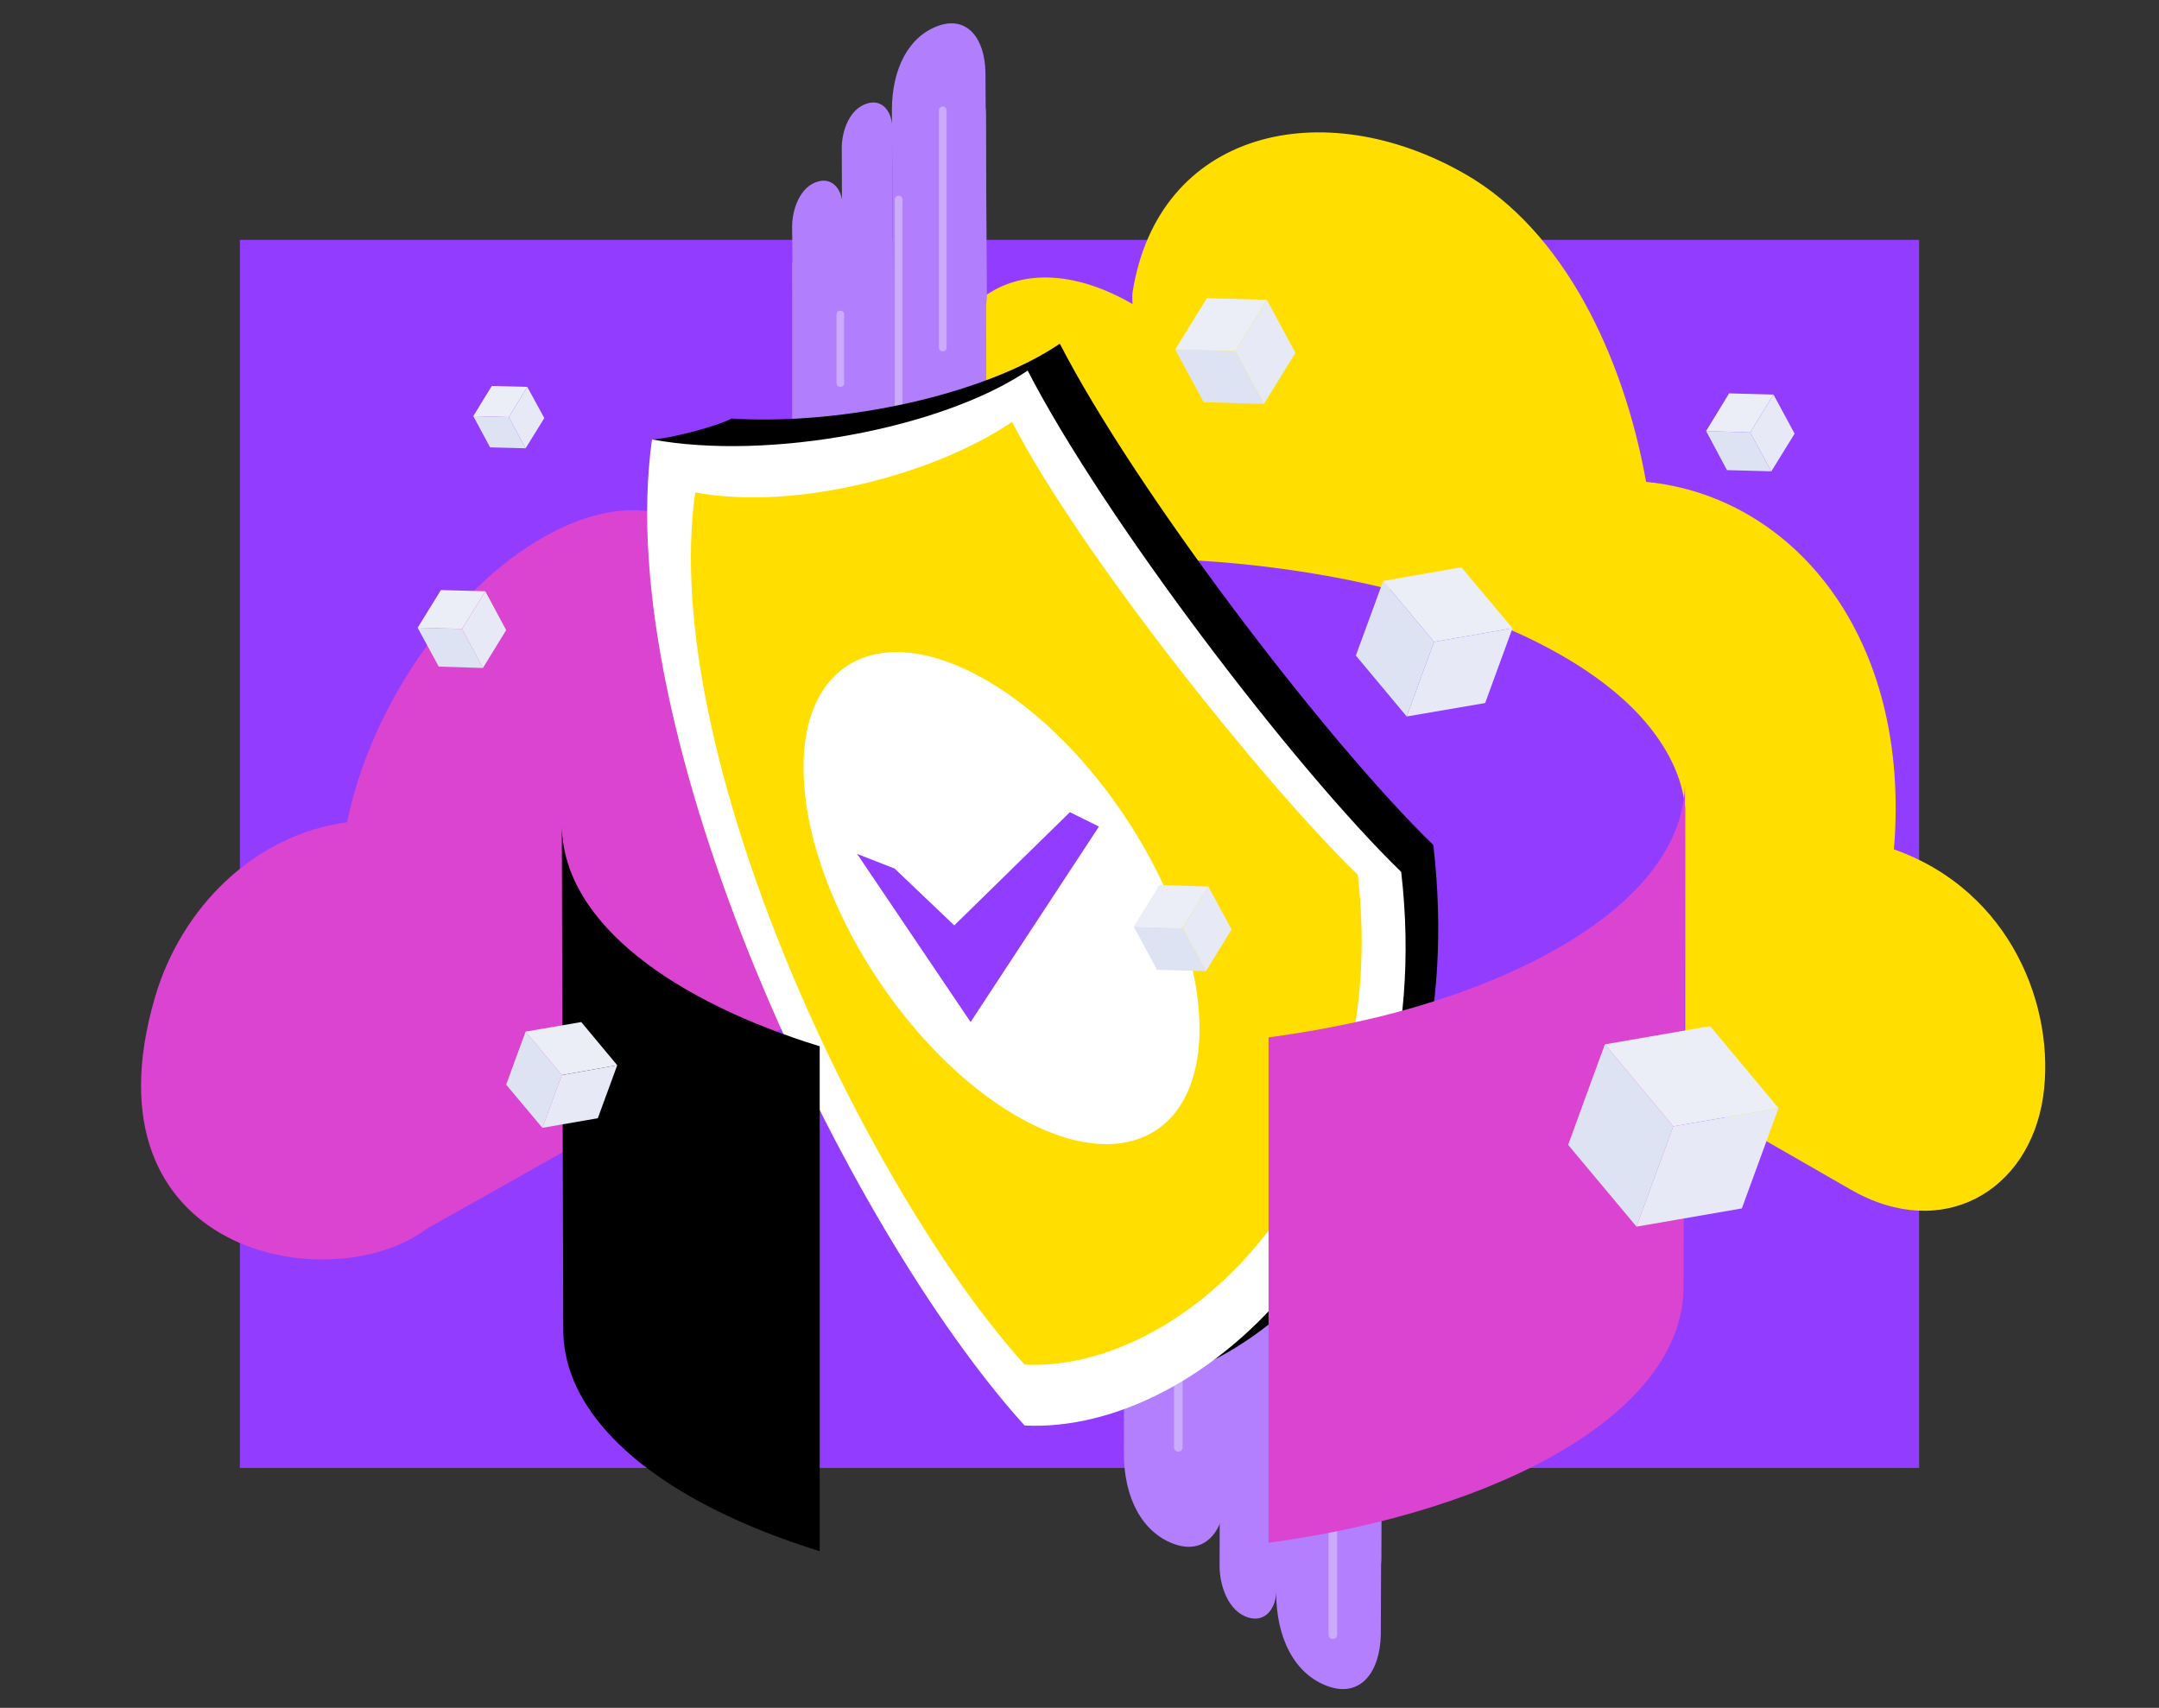 <?xml version="1.0" encoding="utf-8"?>
<!-- Generator: Adobe Illustrator 21.1.0, SVG Export Plug-In . SVG Version: 6.00 Build 0)  -->
<svg version="1.1" id="Слой_1" xmlns="http://www.w3.org/2000/svg" xmlns:xlink="http://www.w3.org/1999/xlink" x="0px" y="0px"
	 viewBox="0 0 900 712" style="enable-background:new 0 0 900 712;" xml:space="preserve">
<rect x="0" y="0" width="900" height="712" fill="#333333" stroke="none"/>
<style type="text/css">
	.st0{fill:#923CFF;}
	.st1{fill:#FFDE00;}
	.st2{fill:#B37FFF;}
	.st3{fill:#CBABFD;}
	.st4{fill:#DEE3F3;}
	.st5{fill:#EBEDF7;}
	.st6{fill:#E7EAF6;}
	.st7{fill:#DA44D0;}
	.st8{fill:#B17EFD;}
	.st9{fill-rule:evenodd;clip-rule:evenodd;}
	.st10{fill-rule:evenodd;clip-rule:evenodd;fill:#FFFFFF;}
	.st11{fill-rule:evenodd;clip-rule:evenodd;fill:#FFDE00;}
	.st12{fill-rule:evenodd;clip-rule:evenodd;fill:#923CFF;}
	.st13{opacity:0.3;}
	.st14{fill:#42D1FD;}
	.st15{opacity:0.6;fill:#42D1FD;}
</style>
<rect x="100" y="100" class="st0" width="700" height="512"/>
<path id="cloud_88_" class="st1" d="M789.5,354.1c7.4-89-42.3-147.3-103.3-153.2c-9.5-53-34.5-104.7-75.2-128.2
	C551.5,38.4,482.7,54.3,472.1,122c-0.2,1.6,0,3.2,0,4.7c0,0-0.1,0-0.1,0c-45.6-26.3-83.1-3.9-83.9,50.1c-0.8,54,35.5,119.1,81,145.4
	l302.3,173.7c38.1,22,74.5,0.9,80.3-38.7C857,420.6,838.7,371.5,789.5,354.1z"/>
<g>
	<path class="st0" d="M683.8,298.6C683.8,298.6,683.8,298.6,683.8,298.6c-22.6-24.6-61.1-41.3-97.4-51.1
		c-98.6-26.6-230.4-17.4-304.8,28.2v204.5c51.2-28.8,123.6-40.7,186.5-40.7c63.6,0,122.3,11.5,166.1,30.4c2,0.9,3.9,1.7,5.9,2.6
		c29.3,13.6,51.3,30.6,62.4,49.8V370v-24.8v-8.4C701.3,324.2,695.3,311.3,683.8,298.6z"/>
</g>
<g>
	<g>
		<path class="st2" d="M532.5,643.3l24.1,43.8c8.1,6.1,19.2-27.3,19.2-37.4l0.4-302.8h-90.9v261.6
			C485.4,608.5,528.6,640.4,532.5,643.3z"/>
		<g>
			<path class="st2" d="M554.1,703.2c12.9,4.3,21.2-5.8,21.5-21.8l0.6-148.3c0.1-14.5-9.7-31.6-21.7-38c-12-6.5-21.9,0.1-21.9,14.6
				L532,664.1C532,682.6,539.5,698.3,554.1,703.2z"/>
		</g>
		<g>
			<path class="st2" d="M520.5,674.4c7.1,2.1,11.6-4,11.6-11.8l0.3-134.5c0-7.8-5.3-17.1-11.8-20.6c-6.5-3.5-11.8,0.1-11.9,7.9
				l-0.3,137.9C508.5,661.1,512,671.9,520.5,674.4z"/>
		</g>
		<g>
			<path class="st2" d="M490,643.9c12.5,4.2,20.6-5.6,20.9-21.2l0.6-291.5c0.1-14.1-9.4-30.7-21.1-37c-11.7-6.3-21.3,0.1-21.3,14.2
				l-0.6,297.6C468.5,623.9,475.8,639.1,490,643.9z"/>
		</g>
	</g>
	<path class="st3" d="M555.6,524.3c-1,0-1.8,0.8-1.8,1.8v155.4c0,1,0.8,1.8,1.8,1.8c1,0,1.8-0.8,1.8-1.8V526.1
		C557.4,525.2,556.6,524.3,555.6,524.3z"/>
	<path class="st3" d="M555.6,362.2c-1,0-1.8,0.8-1.8,1.8v164.2c0,1,0.8,1.8,1.8,1.8c1,0,1.8-0.8,1.8-1.8V364
		C557.4,363,556.6,362.2,555.6,362.2z"/>
	<path class="st3" d="M491.2,556.9c-1,0-1.8,0.8-1.8,1.8v44.7c0,1,0.8,1.8,1.8,1.8s1.8-0.8,1.8-1.8v-44.7
		C493,557.7,492.2,556.9,491.2,556.9z"/>
	<path class="st3" d="M491.2,515.3c-1,0-1.8,0.8-1.8,1.8v32c0,1,0.8,1.8,1.8,1.8s1.8-0.8,1.8-1.8v-32
		C493,516.1,492.2,515.3,491.2,515.3z"/>
	<path class="st3" d="M491.2,404.6c-1,0-1.8,0.8-1.8,1.8v97.6c0,1,0.8,1.8,1.8,1.8s1.8-0.8,1.8-1.8v-97.6
		C493,405.4,492.2,404.6,491.2,404.6z"/>
</g>
<g id="XMLID_544_">
	<polygon id="XMLID_547_" class="st4" points="489.9,145.7 501.8,167.7 526.9,168.4 515,146.4 	"/>
	<polygon id="XMLID_546_" class="st5" points="489.9,145.7 503.1,124.3 528.1,125 515,146.4 	"/>
	<polygon id="XMLID_545_" class="st6" points="526.9,168.4 540,147.1 528.1,125 515,146.4 	"/>
</g>
<g id="XMLID_536_">
	<polygon id="XMLID_539_" class="st4" points="576.6,242.2 565.2,273.3 586.4,298.7 597.8,267.6 	"/>
	<polygon id="XMLID_538_" class="st5" points="576.6,242.2 609.2,236.5 630.5,261.9 597.8,267.6 	"/>
	<polygon id="XMLID_537_" class="st6" points="586.4,298.7 619.1,293.1 630.5,261.9 597.8,267.6 	"/>
</g>
<g id="XMLID_532_">
	<polygon id="XMLID_535_" class="st4" points="516.4,322.3 524.1,336.5 540.2,337 532.6,322.8 	"/>
	<polygon id="XMLID_534_" class="st5" points="516.4,322.3 524.9,308.6 541,309.1 532.6,322.8 	"/>
	<polygon id="XMLID_533_" class="st6" points="540.2,337 548.7,323.3 541,309.1 532.6,322.8 	"/>
</g>
<g id="XMLID_528_">
	<polygon id="XMLID_531_" class="st4" points="711.2,179.7 719.9,196 738.4,196.5 729.6,180.3 	"/>
	<polygon id="XMLID_530_" class="st5" points="711.2,179.7 720.8,164 739.3,164.5 729.6,180.3 	"/>
	<polygon id="XMLID_529_" class="st6" points="738.4,196.5 748.1,180.8 739.3,164.5 729.6,180.3 	"/>
</g>
<g id="XMLID_493_">
	<polygon id="XMLID_496_" class="st4" points="403.8,514.7 397.3,532.5 409.5,547.1 416,529.3 	"/>
	<polygon id="XMLID_495_" class="st5" points="403.8,514.7 422.5,511.5 434.7,526 416,529.3 	"/>
	<polygon id="XMLID_494_" class="st6" points="409.5,547.1 428.1,543.8 434.7,526 416,529.3 	"/>
</g>
<path id="cloud_86_" class="st7" d="M64.6,415.8c11-37.6,41.5-67.8,80.1-73c9.5-47.1,42.9-96.9,82.3-119.1
	c41.4-23.3,75.5-8.3,81.9,33.1c0.1-0.1,0.3-0.2,0.4-0.2c29.3-16.5,52.7-2.7,52.5,30.8c22.7-5.5,39.1,9.1,38.8,37.6
	c-0.4,34.3-24.9,75.8-54.8,92.7l-168.1,94.7C138.1,542.1,33.1,523.4,64.6,415.8z"/>
<g>
	<g>
		<path class="st8" d="M372.3,118.3l21.5-104.1C401,8.7,411,38.6,411,47.6l0.4,307.8l-81.2,25.2V109.4
			C330.2,109.4,368.9,120.9,372.3,118.3z"/>
		<g>
			<path class="st8" d="M391.6,10.6c11.5-3.8,18.9,5.2,19.2,19.5l0.6,92.5c0.1,12.9-8.7,28.2-19.4,34c-10.7,5.8-19.5-0.1-19.6-13
				l-0.6-98.1C371.9,28.9,378.6,15,391.6,10.6z"/>
		</g>
		<g>
			<path class="st8" d="M340.9,75.7c6.3-1.9,10.4,3.6,10.4,10.6l0.3,31.8c0,7-4.7,15.3-10.5,18.4c-5.8,3.1-10.6-0.1-10.6-7.1
				l-0.3-34.9C330.2,87.6,333.3,77.9,340.9,75.7z"/>
		</g>
		<g>
			<path class="st8" d="M361.6,43.1c6.3-1.9,10.4,3.6,10.4,10.6l0.3,80.2c0,7-4.7,15.3-10.5,18.4c-5.8,3.1-10.6-0.1-10.6-7.1
				L350.9,62C350.8,54.9,354,45.3,361.6,43.1z"/>
		</g>
	</g>
	<path class="st3" d="M393,146.5c-0.9,0-1.6-0.7-1.6-1.6V46c0-0.9,0.7-1.6,1.6-1.6s1.6,0.7,1.6,1.6v98.9
		C394.6,145.8,393.9,146.5,393,146.5z"/>
	<path class="st3" d="M393,318.2c-0.9,0-1.6-0.7-1.6-1.6V169.8c0-0.9,0.7-1.6,1.6-1.6s1.6,0.7,1.6,1.6v146.8
		C394.6,317.5,393.9,318.2,393,318.2z"/>
	<path class="st3" d="M393,365c-0.9,0-1.6-0.7-1.6-1.6v-22.2c0-0.9,0.7-1.6,1.6-1.6s1.6,0.7,1.6,1.6v22.2
		C394.6,364.2,393.9,365,393,365z"/>
	<path class="st3" d="M374.6,223.7c-0.9,0-1.6-0.7-1.6-1.6V83.2c0-0.9,0.7-1.6,1.6-1.6s1.6,0.7,1.6,1.6v138.9
		C376.2,223,375.4,223.7,374.6,223.7z"/>
	<path class="st3" d="M374.6,288.4c-0.9,0-1.6-0.7-1.6-1.6v-42.1c0-0.9,0.7-1.6,1.6-1.6s1.6,0.7,1.6,1.6v42.1
		C376.2,287.6,375.4,288.4,374.6,288.4z"/>
	<path class="st3" d="M350.3,161.3c-0.9,0-1.6-0.7-1.6-1.6v-28.6c0-0.9,0.7-1.6,1.6-1.6c0.9,0,1.6,0.7,1.6,1.6v28.6
		C352,160.6,351.2,161.3,350.3,161.3z"/>
	<path class="st3" d="M350.3,279c-0.9,0-1.6-0.7-1.6-1.6v-87.2c0-0.9,0.7-1.6,1.6-1.6c0.9,0,1.6,0.7,1.6,1.6v87.2
		C352,278.3,351.2,279,350.3,279z"/>
	<path class="st3" d="M350.3,321.1c-0.9,0-1.6-0.7-1.6-1.6v-12.9c0-0.9,0.7-1.6,1.6-1.6c0.9,0,1.6,0.7,1.6,1.6v12.9
		C352,320.4,351.2,321.1,350.3,321.1z"/>
</g>
<g>
	<g>
		<path class="st9" d="M441.8,143.3c31.5,61.2,110.9,165.5,155.7,209c16.6,143.3-71,230.9-145.7,227.1
			C377.3,497.1,255,306.8,272.3,183.2c6.8-0.4,25.6-5.1,32.7-8.7C351.8,177.4,410.7,164.4,441.8,143.3z"/>
		<g>
			<path class="st10" d="M428.4,154.5c31.5,61.2,110.9,165.5,155.7,209c16.6,143.3-82.4,234.6-157,230.8
				C352.6,512,254.4,306.8,271.8,183.2C320.4,192.2,392.7,178.6,428.4,154.5z"/>
			<path class="st11" d="M421.9,175.9c27.8,54.1,104.4,150.3,144.1,188.8c14.7,126.8-72.9,207.6-138.9,204.2
				c-65.8-72.7-152.7-254.3-137.3-363.6C332.8,213.2,390.4,197.3,421.9,175.9z"/>
			<path class="st10" d="M423.8,465.3c-45.4-26.3-85.1-88.2-88.6-138.4c-3.5-50.2,30.5-69.6,76-43.3c45.4,26.3,85.1,88.3,88.6,138.5
				C503.2,472.2,469.2,491.5,423.8,465.3z"/>
			<polygon class="st12" points="446,338.6 458.1,344.6 404.6,426.1 357.3,356 372.9,362.1 397.8,385.8 			"/>
		</g>
	</g>
</g>
<g>
	<g class="st13">
		<path class="st14" d="M546.4,507c27.1-4.6,54-11.4,79-20.7v66.3c-23.6,9.5-50.4,70-78.9,75.1C546.5,615.1,546.5,534.5,546.4,507z"
			/>
		<path class="st14" d="M625.4,419v28.5c-23.6,9.5-50.4,17-78.9,22.2c0-6.6,0-17.3-0.1-29.9C573.3,435.1,600.2,428.4,625.4,419z"/>
		<path class="st15" d="M546.2,474.8c0,6.8,0.1,18,0.1,25.6c42.4-7.2,85.4-20.1,121.6-40v-25.6C631.8,454.6,588.8,467.5,546.2,474.8
			z"/>
	</g>
	<path class="st7" d="M576.9,423.4c-15.6,3.9-31.8,6.9-48.1,9.1v210.7c98-13.3,173.4-55.1,173-107.1l0.6-209.3
		C701.5,371.8,644.5,406.3,576.9,423.4z"/>
</g>
<path d="M341.7,436.2c-59.4-18.3-106.7-50.6-107.5-91.6l0.6,209.3c-0.3,39.4,43.1,73.1,106.9,92.8V436.2z"/>
<g id="XMLID_548_">
	<polygon id="XMLID_551_" class="st4" points="219.1,430.1 211,452.2 226.1,470.2 234.2,448.2 	"/>
	<polygon id="XMLID_550_" class="st5" points="219.1,430.1 242.3,426.1 257.3,444.1 234.2,448.2 	"/>
	<polygon id="XMLID_549_" class="st6" points="226.1,470.2 249.2,466.2 257.3,444.1 234.2,448.2 	"/>
</g>
<g id="XMLID_523_">
	<polygon id="XMLID_527_" class="st4" points="669,435.4 653.7,477.3 682.2,511.4 697.5,469.6 	"/>
	<polygon id="XMLID_526_" class="st5" points="669,435.4 712.9,427.8 741.4,462 697.5,469.6 	"/>
	<polygon id="XMLID_524_" class="st6" points="682.2,511.4 726.1,503.8 741.4,462 697.5,469.6 	"/>
</g>
<g id="XMLID_540_">
	<polygon id="XMLID_543_" class="st4" points="472.6,386.3 482.3,404.3 502.7,404.9 493,386.9 	"/>
	<polygon id="XMLID_542_" class="st5" points="472.6,386.3 483.3,369 503.7,369.6 493,386.9 	"/>
	<polygon id="XMLID_541_" class="st6" points="502.7,404.9 513.4,387.5 503.7,369.6 493,386.9 	"/>
</g>
<g id="XMLID_552_">
	<polygon id="XMLID_555_" class="st4" points="174.1,261.7 182.9,277.9 201.3,278.5 192.6,262.2 	"/>
	<polygon id="XMLID_554_" class="st5" points="174.1,261.7 183.8,246 202.3,246.5 192.6,262.2 	"/>
	<polygon id="XMLID_553_" class="st6" points="201.3,278.5 211,262.7 202.3,246.5 192.6,262.2 	"/>
</g>
<g id="XMLID_556_">
	<polygon id="XMLID_559_" class="st4" points="197.3,173.5 204.3,186.5 219.1,186.9 212.1,173.9 	"/>
	<polygon id="XMLID_558_" class="st5" points="197.3,173.5 205,160.9 219.8,161.3 212.1,173.9 	"/>
	<polygon id="XMLID_557_" class="st6" points="219.1,186.9 226.9,174.3 219.8,161.3 212.1,173.9 	"/>
</g>
</svg>
